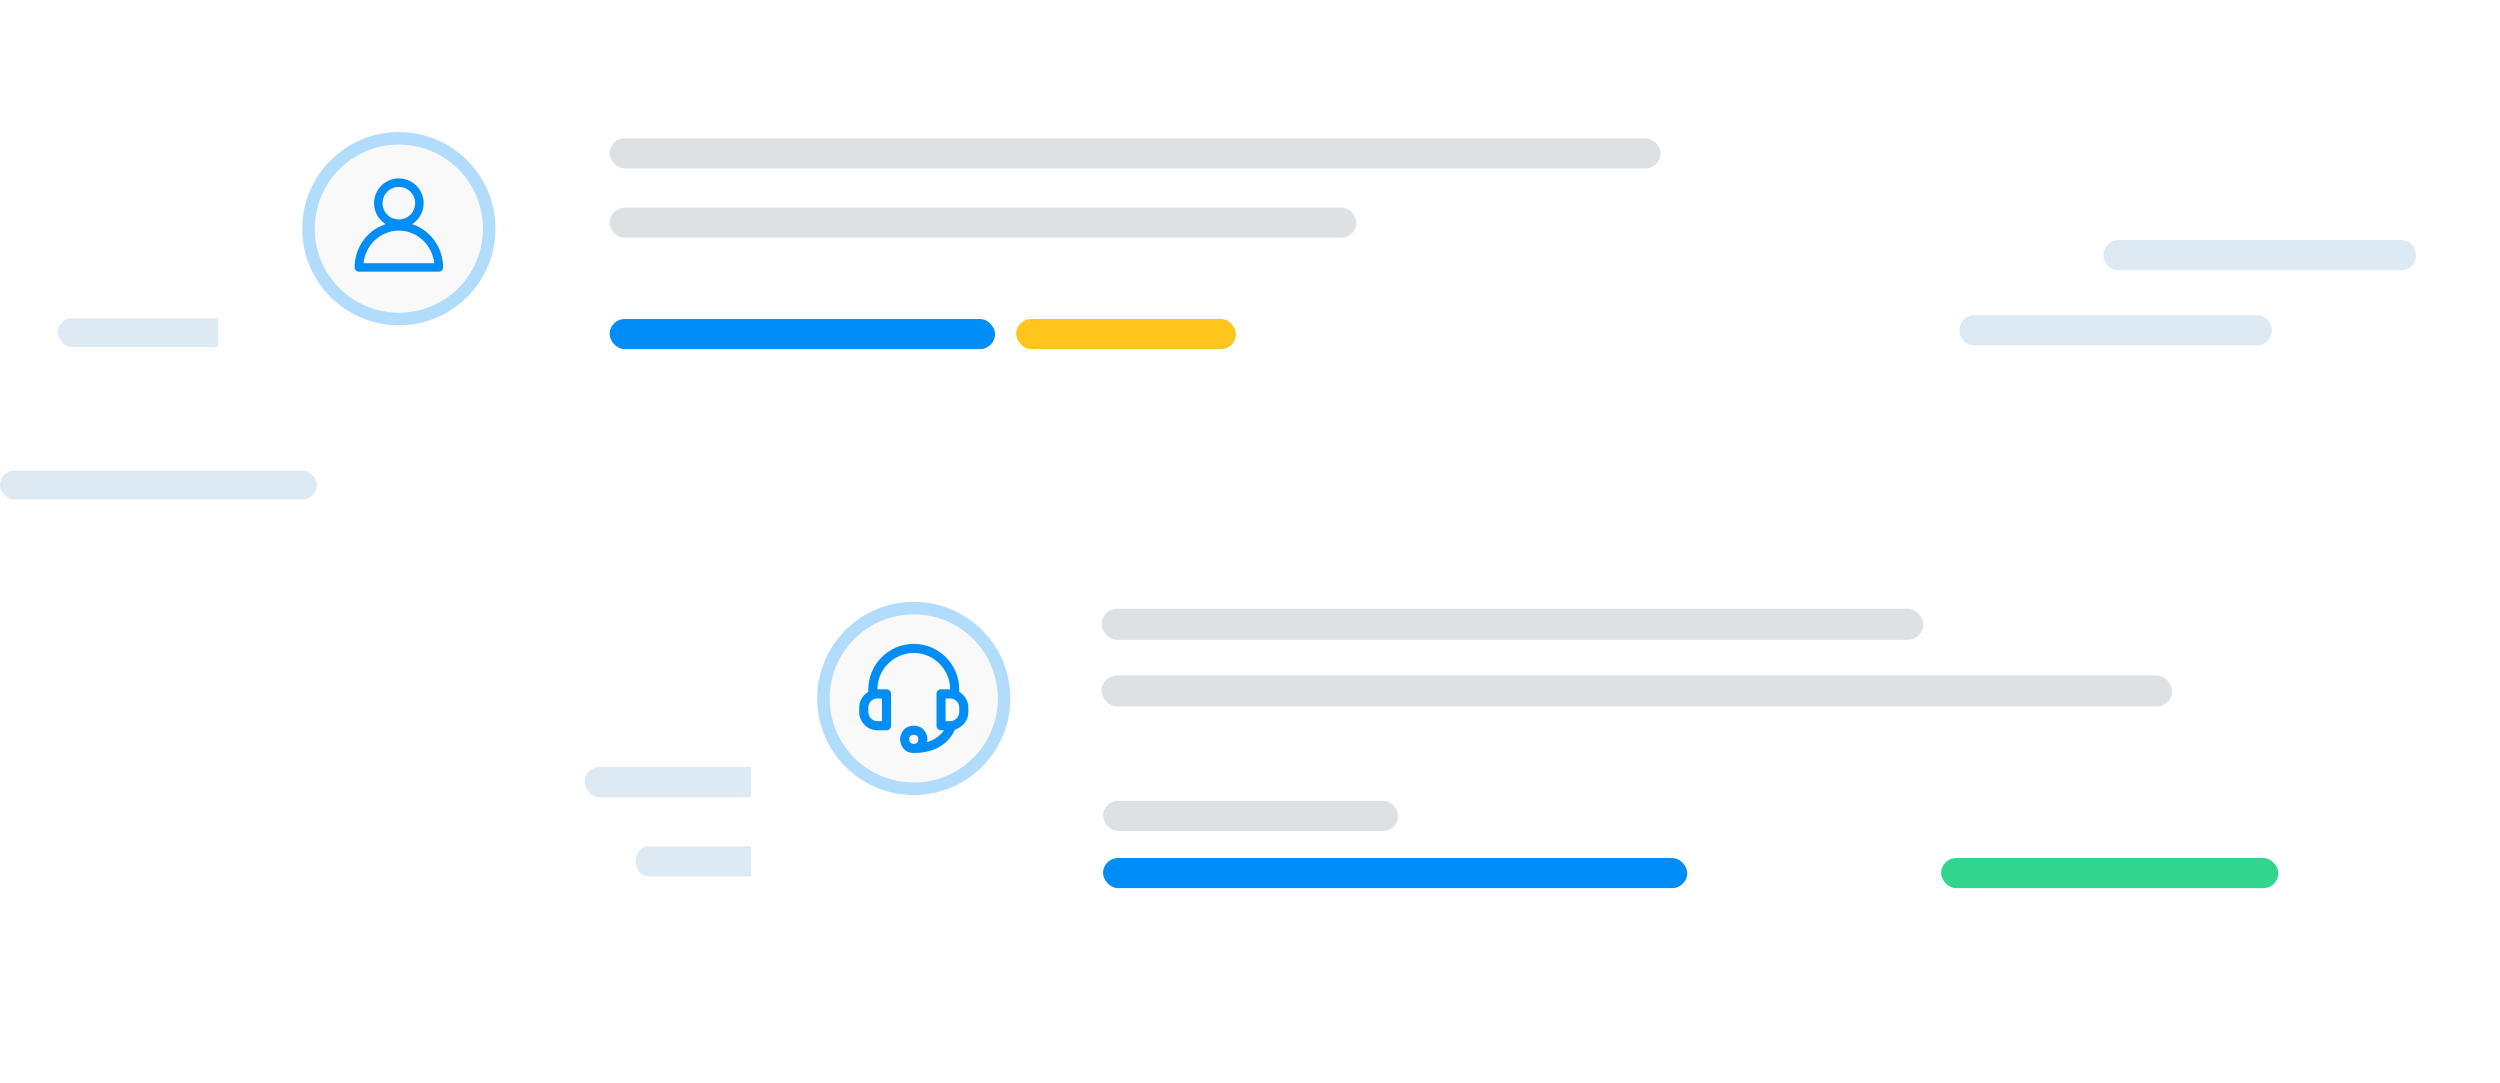 <svg width="598" height="259" viewBox="0 0 598 259" fill="none" xmlns="http://www.w3.org/2000/svg">
<path d="M468.702 78.995C468.702 77.002 470.276 75.386 472.218 75.386H539.912C541.854 75.386 543.428 77.002 543.428 78.995V78.995C543.428 80.988 541.854 82.604 539.912 82.604H472.218C470.276 82.604 468.702 80.988 468.702 78.995V78.995Z" fill="#DEEAF3"/>
<path d="M503.165 61.032C503.165 59.039 504.74 57.423 506.682 57.423H574.375C576.317 57.423 577.892 59.039 577.892 61.032V61.032C577.892 63.026 576.317 64.641 574.375 64.641H506.682C504.74 64.641 503.165 63.026 503.165 61.032V61.032Z" fill="#DEEAF3"/>
<rect x="13.785" y="76.132" width="62.034" height="6.893" rx="3.446" fill="#DEEAF3"/>
<rect y="112.565" width="75.819" height="6.893" rx="3.446" fill="#DEEAF3"/>
<path d="M152.041 206.018C152.041 204.024 153.429 202.409 155.141 202.409H214.806C216.518 202.409 217.906 204.024 217.906 206.018V206.018C217.906 208.011 216.518 209.627 214.806 209.627H155.141C153.429 209.627 152.041 208.011 152.041 206.018V206.018Z" fill="#DEEAF3"/>
<rect x="139.823" y="183.461" width="48.722" height="7.218" rx="3.609" fill="#DEEAF3"/>
<g filter="url(#filter0_d)">
<rect x="52.187" y="16.145" width="398.321" height="82.834" rx="6" fill="white"/>
</g>
<g filter="url(#filter1_d)">
<rect x="179.679" y="126.007" width="398.321" height="108.044" rx="6" fill="white"/>
</g>
<rect x="145.825" y="33.089" width="251.382" height="7.203" rx="3.601" fill="#DEE1E4"/>
<rect x="145.825" y="49.656" width="178.632" height="7.203" rx="3.601" fill="#DEE1E4"/>
<rect x="263.5" y="145.616" width="196.562" height="7.438" rx="3.719" fill="#DEE1E4"/>
<rect x="263.5" y="161.553" width="256.062" height="7.438" rx="3.719" fill="#DEE1E4"/>
<rect x="263.845" y="191.554" width="70.588" height="7.203" rx="3.601" fill="#DEE1E4"/>
<rect x="263.845" y="205.239" width="139.736" height="7.203" rx="3.601" fill="#008DF5"/>
<rect x="464.312" y="205.239" width="80.673" height="7.203" rx="3.601" fill="#32D58D"/>
<rect x="145.825" y="76.308" width="92.197" height="7.203" rx="3.601" fill="#008DF5"/>
<rect x="243.065" y="76.308" width="52.581" height="7.203" rx="3.601" fill="#FFC51D"/>
<path fill-rule="evenodd" clip-rule="evenodd" d="M218.575 188.673C230.509 188.673 240.183 178.998 240.183 167.064C240.183 155.13 230.509 145.455 218.575 145.455C206.64 145.455 196.966 155.13 196.966 167.064C196.966 178.998 206.64 188.673 218.575 188.673Z" fill="#F9F9F9" stroke="#B2DCFC" stroke-width="3"/>
<path fill-rule="evenodd" clip-rule="evenodd" d="M229.45 164.89C229.45 165.108 229.446 165.3 229.439 165.491C230.738 166.246 231.625 167.638 231.625 169.24V170.326C231.625 172.312 230.269 173.978 228.444 174.496C227.216 177.183 224.456 180.114 218.575 180.114C216.182 180.114 215.313 178.157 215.313 176.851C215.313 175.547 216.182 173.59 218.575 173.59C220.968 173.59 221.836 175.547 221.836 176.851C221.836 177.069 221.836 177.286 221.728 177.504C223.515 177.017 224.877 176.045 225.814 174.676H225.1C224.447 174.676 224.013 174.241 224.013 173.59V165.976C224.013 165.323 224.447 164.89 225.1 164.89H227.275C227.275 160.105 223.36 156.19 218.575 156.19C213.789 156.19 209.875 160.105 209.875 164.89H212.05C212.703 164.89 213.136 165.323 213.136 165.976V173.59C213.136 174.241 212.703 174.676 212.05 174.676H209.875C207.482 174.676 205.525 172.719 205.525 170.326V169.24C205.525 167.634 206.415 166.241 207.717 165.488C207.703 165.3 207.7 165.104 207.7 164.89C207.7 158.909 212.594 154.014 218.575 154.014C224.556 154.014 229.45 158.909 229.45 164.89ZM210.963 172.502H209.874C208.677 172.502 207.699 171.523 207.699 170.327V169.241C207.699 168.043 208.677 167.066 209.874 167.066H210.963V172.502ZM227.726 172.454C228.708 172.243 229.45 171.369 229.45 170.327V169.241C229.45 168.043 228.472 167.066 227.275 167.066H226.187V172.502H227.275C227.305 172.502 227.332 172.498 227.36 172.494L227.36 172.494L227.36 172.494C227.38 172.492 227.399 172.489 227.42 172.488C227.521 172.461 227.621 172.448 227.726 172.454ZM217.486 176.851C217.486 177.286 217.704 177.939 218.575 177.939C219.445 177.939 219.663 177.286 219.663 176.851C219.663 176.417 219.445 175.764 218.575 175.764C217.704 175.764 217.486 176.417 217.486 176.851Z" fill="#008DF5"/>
<path fill-rule="evenodd" clip-rule="evenodd" d="M95.405 76.307C107.339 76.307 117.014 66.632 117.014 54.698C117.014 42.764 107.339 33.089 95.405 33.089C83.471 33.089 73.796 42.764 73.796 54.698C73.796 66.632 83.471 76.307 95.405 76.307Z" fill="#F9F9F9" stroke="#B2DCFC" stroke-width="3"/>
<path d="M95.405 42.924C92.274 42.924 89.725 45.473 89.725 48.604C89.725 50.831 91.015 52.764 92.888 53.694C88.393 54.849 85.071 59.026 85.071 63.97C85.071 64.173 85.152 64.368 85.296 64.512C85.439 64.656 85.635 64.737 85.838 64.737H104.972C105.175 64.737 105.37 64.656 105.514 64.512C105.658 64.368 105.739 64.173 105.739 63.97C105.739 59.026 102.417 54.849 97.922 53.694C99.794 52.764 101.085 50.831 101.085 48.604C101.085 45.473 98.536 42.924 95.405 42.924ZM95.405 44.458C97.701 44.458 99.55 46.308 99.55 48.604C99.55 50.899 97.701 52.749 95.405 52.749C93.109 52.749 91.259 50.899 91.259 48.604C91.259 46.308 93.109 44.458 95.405 44.458ZM95.405 54.911C100.003 54.911 103.757 58.545 104.139 63.203H86.671C87.052 58.545 90.807 54.911 95.405 54.911Z" fill="#008DF5" stroke="#008DF5" stroke-width="0.5"/>
<defs>
<filter id="filter0_d" x="32.187" y="0.145" width="438.321" height="122.833" filterUnits="userSpaceOnUse" color-interpolation-filters="sRGB">
<feFlood flood-opacity="0" result="BackgroundImageFix"/>
<feColorMatrix in="SourceAlpha" type="matrix" values="0 0 0 0 0 0 0 0 0 0 0 0 0 0 0 0 0 0 127 0"/>
<feOffset dy="4"/>
<feGaussianBlur stdDeviation="10"/>
<feColorMatrix type="matrix" values="0 0 0 0 0 0 0 0 0 0 0 0 0 0 0 0 0 0 0.1 0"/>
<feBlend mode="normal" in2="BackgroundImageFix" result="effect1_dropShadow"/>
<feBlend mode="normal" in="SourceGraphic" in2="effect1_dropShadow" result="shape"/>
</filter>
<filter id="filter1_d" x="159.679" y="110.007" width="438.321" height="148.044" filterUnits="userSpaceOnUse" color-interpolation-filters="sRGB">
<feFlood flood-opacity="0" result="BackgroundImageFix"/>
<feColorMatrix in="SourceAlpha" type="matrix" values="0 0 0 0 0 0 0 0 0 0 0 0 0 0 0 0 0 0 127 0"/>
<feOffset dy="4"/>
<feGaussianBlur stdDeviation="10"/>
<feColorMatrix type="matrix" values="0 0 0 0 0 0 0 0 0 0 0 0 0 0 0 0 0 0 0.1 0"/>
<feBlend mode="normal" in2="BackgroundImageFix" result="effect1_dropShadow"/>
<feBlend mode="normal" in="SourceGraphic" in2="effect1_dropShadow" result="shape"/>
</filter>
</defs>
</svg>
